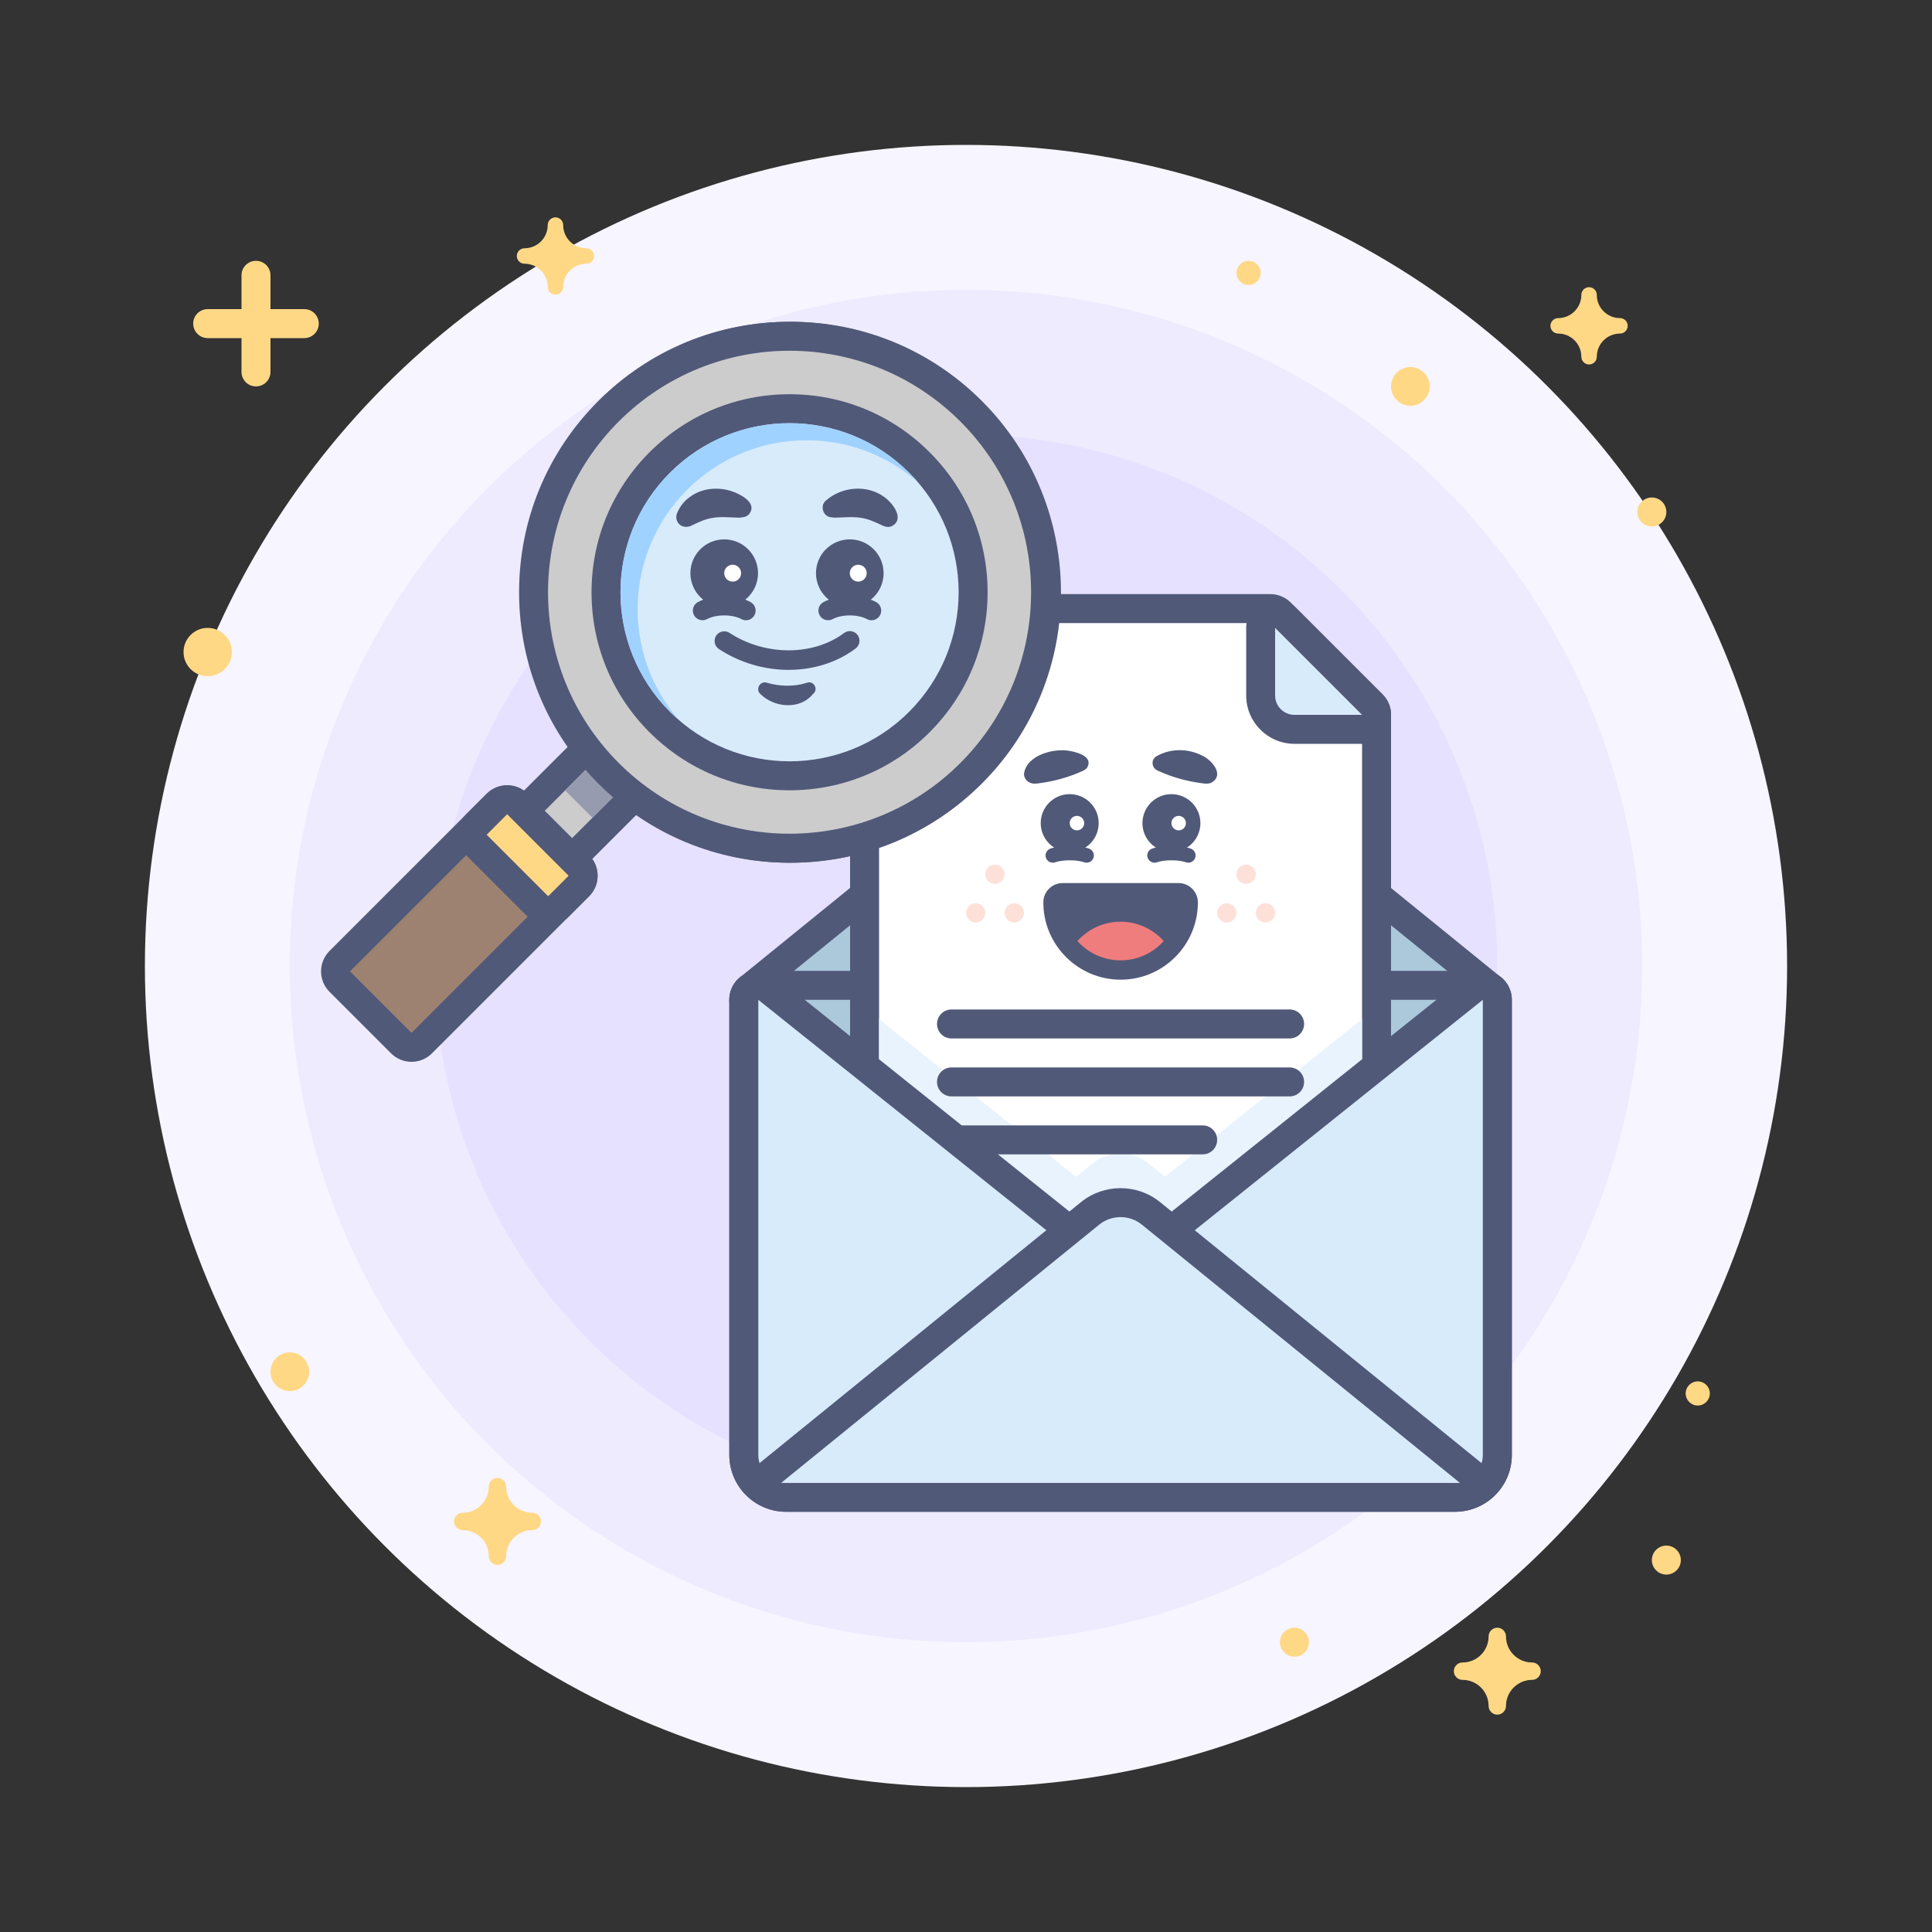 <?xml version="1.0" encoding="utf-8"?>
<!-- Generator: Adobe Illustrator 26.2.1, SVG Export Plug-In . SVG Version: 6.00 Build 0)  -->
<svg version="1.1" id="Email_x5F_Hub-Email_x5F_Subject_x5F_Lines"
	 xmlns="http://www.w3.org/2000/svg" xmlns:xlink="http://www.w3.org/1999/xlink" x="0px" y="0px" viewBox="0 0 400 400"
	 style="enable-background:new 0 0 400 400;" xml:space="preserve">
<rect x="0" y="0" width="400" height="400" fill="#333333" stroke="none"/>
<style type="text/css">
	.st0{fill:none;}
	.st1{fill:#F7F5FF;}
	.st2{fill:#EEEBFF;}
	.st3{fill:#E6E1FF;}
	.st4{fill:#FFD886;}
	.st5{fill:#ACC9DB;}
	.st6{fill:#515979;}
	.st7{fill:#FFFFFF;}
	.st8{fill:#E8F3FD;}
	.st9{fill:#D8EBFB;}
	.st10{fill:#EF7D7D;}
	.st11{fill:#FDE1D9;}
	.st12{fill:#CCCCCC;}
	.st13{fill:#979BAF;}
	.st14{fill:#9E8271;}
	.st15{fill:#A0D2FF;}
</style>
<rect class="st0" width="400" height="400"/>
<circle class="st1" cx="200" cy="200" r="170"/>
<circle class="st2" cx="200" cy="200" r="140"/>
<circle class="st3" cx="200" cy="200" r="110"/>
<circle class="st4" cx="292" cy="80" r="4"/>
<circle class="st4" cx="342" cy="106" r="3"/>
<circle class="st4" cx="258.5" cy="56.5" r="2.5"/>
<path class="st4" d="M322.6,65.86c2.65,0,4.8-2.15,4.8-4.8c0-0.88,0.72-1.6,1.6-1.6s1.6,0.72,1.6,1.6c0,2.65,2.15,4.8,4.8,4.8
	c0.88,0,1.6,0.72,1.6,1.6s-0.72,1.6-1.6,1.6c-2.65,0-4.8,2.15-4.8,4.8c0,0.88-0.72,1.6-1.6,1.6s-1.6-0.72-1.6-1.6
	c0-2.65-2.15-4.8-4.8-4.8c-0.88,0-1.6-0.72-1.6-1.6S321.72,65.86,322.6,65.86z"/>
<path class="st4" d="M108.6,51.4c2.65,0,4.8-2.15,4.8-4.8c0-0.88,0.72-1.6,1.6-1.6s1.6,0.72,1.6,1.6c0,2.65,2.15,4.8,4.8,4.8
	c0.88,0,1.6,0.72,1.6,1.6s-0.72,1.6-1.6,1.6c-2.65,0-4.8,2.15-4.8,4.8c0,0.88-0.72,1.6-1.6,1.6s-1.6-0.72-1.6-1.6
	c0-2.65-2.15-4.8-4.8-4.8c-0.88,0-1.6-0.72-1.6-1.6S107.72,51.4,108.6,51.4z"/>
<circle class="st4" cx="43" cy="135" r="5"/>
<path class="st4" d="M302.8,344.2c2.98,0,5.4-2.42,5.4-5.4c0-0.99,0.81-1.8,1.8-1.8s1.8,0.81,1.8,1.8c0,2.98,2.42,5.4,5.4,5.4
	c0.99,0,1.8,0.81,1.8,1.8s-0.81,1.8-1.8,1.8c-2.98,0-5.4,2.42-5.4,5.4c0,0.99-0.81,1.8-1.8,1.8s-1.8-0.81-1.8-1.8
	c0-2.98-2.42-5.4-5.4-5.4c-0.99,0-1.8-0.81-1.8-1.8S301.81,344.2,302.8,344.2z"/>
<path class="st4" d="M95.8,313.2c2.98,0,5.4-2.42,5.4-5.4c0-0.99,0.81-1.8,1.8-1.8s1.8,0.81,1.8,1.8c0,2.98,2.42,5.4,5.4,5.4
	c0.99,0,1.8,0.81,1.8,1.8s-0.81,1.8-1.8,1.8c-2.98,0-5.4,2.42-5.4,5.4c0,0.99-0.81,1.8-1.8,1.8s-1.8-0.81-1.8-1.8
	c0-2.98-2.42-5.4-5.4-5.4c-0.99,0-1.8-0.81-1.8-1.8S94.81,313.2,95.8,313.2z"/>
<circle class="st4" cx="268" cy="340" r="3"/>
<circle class="st4" cx="345" cy="323" r="3"/>
<circle class="st4" cx="351.5" cy="288.5" r="2.5"/>
<circle class="st4" cx="60" cy="284" r="4"/>
<path class="st4" d="M63,64h-7v-7c0-1.66-1.34-3-3-3s-3,1.34-3,3v7h-7c-1.66,0-3,1.34-3,3s1.34,3,3,3h7v7c0,1.66,1.34,3,3,3
	s3-1.34,3-3v-7h7c1.66,0,3-1.34,3-3S64.66,64,63,64z"/>
<path class="st5" d="M157,210c-1.27,0-2.4-0.8-2.83-2s-0.05-2.53,0.94-3.33l68.7-55.78c2.31-1.88,5.22-2.91,8.19-2.91
	c2.98,0,5.89,1.03,8.19,2.91l68.7,55.78c0.99,0.8,1.36,2.14,0.94,3.33s-1.56,2-2.83,2H157z"/>
<path class="st6" d="M232,148.98c2.23,0,4.47,0.75,6.3,2.24L307,207H157l68.7-55.78C227.53,149.73,229.77,148.98,232,148.98
	 M232,142.98c-3.66,0-7.24,1.27-10.09,3.58l-68.7,55.78c-1.97,1.6-2.72,4.27-1.87,6.66c0.85,2.39,3.11,3.99,5.65,3.99h150
	c2.54,0,4.8-1.6,5.65-3.99c0.85-2.39,0.1-5.06-1.87-6.66l-68.7-55.78C239.24,144.25,235.66,142.98,232,142.98L232,142.98z"/>
<path class="st5" d="M162.76,310c-4.83,0-8.76-3.93-8.76-8.76V207c0-1.66,1.34-3,3-3h150c1.66,0,3,1.34,3,3v94.24
	c0,4.83-3.93,8.76-8.76,8.76H162.76z"/>
<path class="st6" d="M307,207v94.24c0,3.18-2.58,5.76-5.76,5.76H162.76c-3.18,0-5.76-2.58-5.76-5.76V207H307 M307,201H157
	c-3.31,0-6,2.69-6,6v94.24c0,6.48,5.27,11.76,11.76,11.76h138.49c6.48,0,11.76-5.27,11.76-11.76V207C313,203.69,310.31,201,307,201
	L307,201z"/>
<path class="st7" d="M186,270c-3.86,0-7-3.14-7-7V133c0-3.86,3.14-7,7-7h77c0.8,0,1.56,0.32,2.12,0.88l19,19
	c0.56,0.56,0.88,1.33,0.88,2.12v115c0,3.86-3.14,7-7,7H186z"/>
<path class="st6" d="M263,129l19,19v115c0,2.21-1.79,4-4,4h-92c-2.21,0-4-1.79-4-4V133c0-2.21,1.79-4,4-4H263 M263,123h-77
	c-5.51,0-10,4.49-10,10v130c0,5.51,4.49,10,10,10h92c5.51,0,10-4.49,10-10V148c0-1.59-0.63-3.12-1.76-4.24l-19-19
	C266.12,123.63,264.59,123,263,123L263,123z"/>
<path class="st8" d="M232,251l-50-40v52.24c0,2.21,1.79,4,4,4h92c2.21,0,4-1.79,4-4V211L232,251z"/>
<path class="st8" d="M302,293l-64.12-52.06c-3.43-2.78-8.34-2.78-11.77,0L162,293"/>
<path class="st9" d="M268,151c-3.86,0-7-3.14-7-7v-14c0-1.21,0.73-2.31,1.85-2.77c0.37-0.15,0.76-0.23,1.15-0.23
	c0.78,0,1.55,0.3,2.12,0.88l18,18c0.86,0.86,1.12,2.15,0.65,3.27c-0.46,1.12-1.56,1.85-2.77,1.85H268z"/>
<path class="st6" d="M264,130l18,18h-14c-2.21,0-4-1.79-4-4V130 M264,124c-0.77,0-1.55,0.15-2.29,0.46c-2.24,0.93-3.7,3.12-3.7,5.54
	v14c0,5.51,4.49,10,10,10h14c2.43,0,4.61-1.46,5.54-3.7c0.93-2.24,0.42-4.82-1.3-6.54l-18-18C267.09,124.61,265.56,124,264,124
	L264,124z"/>
<path class="st6" d="M267,215h-70c-1.66,0-3-1.34-3-3l0,0c0-1.66,1.34-3,3-3h70c1.66,0,3,1.34,3,3l0,0
	C270,213.66,268.66,215,267,215z"/>
<path class="st6" d="M267,227h-70c-1.66,0-3-1.34-3-3l0,0c0-1.66,1.34-3,3-3h70c1.66,0,3,1.34,3,3l0,0
	C270,225.66,268.66,227,267,227z"/>
<path class="st6" d="M249,239h-52c-1.66,0-3-1.34-3-3l0,0c0-1.66,1.34-3,3-3h52c1.66,0,3,1.34,3,3l0,0
	C252,237.66,250.66,239,249,239z"/>
<path class="st9" d="M162.76,310c-4.83,0-8.76-3.93-8.76-8.76V207c0-1.15,0.66-2.2,1.7-2.7c0.41-0.2,0.86-0.3,1.3-0.3
	c0.67,0,1.33,0.22,1.87,0.66l73.13,58.5l73.13-58.5c0.54-0.43,1.21-0.66,1.87-0.66c0.44,0,0.89,0.1,1.3,0.3
	c1.04,0.5,1.7,1.55,1.7,2.7v94.24c0,4.83-3.93,8.76-8.76,8.76H162.76z"/>
<path class="st6" d="M307,207v94.24c0,3.18-2.58,5.76-5.76,5.76H162.76c-3.18,0-5.76-2.58-5.76-5.76V207l75,60L307,207 M307,201
	c-1.34,0-2.66,0.45-3.75,1.31l-71.25,57l-71.25-57c-1.08-0.87-2.41-1.31-3.75-1.31c-0.88,0-1.77,0.19-2.6,0.59
	c-2.08,1-3.4,3.1-3.4,5.41v94.24c0,6.48,5.27,11.76,11.76,11.76h138.49c6.48,0,11.76-5.27,11.76-11.76V207
	c0-2.31-1.32-4.41-3.4-5.41C308.77,201.19,307.88,201,307,201L307,201z"/>
<path class="st9" d="M307,307l-68.7-55.78c-3.67-2.98-8.93-2.98-12.61,0L157,307"/>
<path class="st6" d="M307,310c-0.66,0-1.33-0.22-1.89-0.67l-68.7-55.78c-2.56-2.08-6.27-2.08-8.83,0l-68.7,55.78
	c-1.29,1.04-3.18,0.85-4.22-0.44c-1.04-1.29-0.85-3.17,0.44-4.22l68.7-55.78c4.75-3.86,11.64-3.86,16.39,0l68.7,55.78
	c1.29,1.04,1.48,2.93,0.44,4.22C308.74,309.62,307.87,310,307,310z"/>
<path class="st6" d="M239.03,178.61c-0.62,0-1.2-0.39-1.42-1.01c-0.27-0.78,0.15-1.64,0.93-1.91c2.24-0.77,5.74-0.77,7.98,0
	c0.78,0.27,1.2,1.12,0.93,1.91c-0.27,0.78-1.12,1.2-1.91,0.93c-1.6-0.55-4.42-0.55-6.02,0
	C239.35,178.59,239.19,178.61,239.03,178.61z"/>
<circle class="st6" cx="242.53" cy="170.42" r="6"/>
<circle class="st7" cx="244.03" cy="170.42" r="1.5"/>
<path class="st6" d="M239.41,156.58c3.02-1.72,6.69-1.65,9.73-0.02c1.81,0.93,4.35,3.84,1.77,5.43c-0.53,0.31-1.14,0.27-1.71,0.22
	c-3.34-0.42-6.38-1.23-9.46-2.64C238.45,159.07,238.2,157.32,239.41,156.58L239.41,156.58z"/>
<path class="st6" d="M224.97,178.61c-0.16,0-0.33-0.03-0.49-0.08c-1.6-0.55-4.42-0.55-6.02,0c-0.79,0.27-1.64-0.15-1.91-0.93
	c-0.27-0.78,0.15-1.64,0.93-1.91c2.24-0.77,5.74-0.77,7.98,0c0.78,0.27,1.2,1.12,0.93,1.91
	C226.18,178.22,225.6,178.61,224.97,178.61z"/>
<circle class="st6" cx="221.47" cy="170.42" r="6"/>
<circle class="st7" cx="222.97" cy="170.42" r="1.5"/>
<path class="st6" d="M224.26,159.57c-3.08,1.41-6.12,2.22-9.46,2.64c-1.36,0.25-2.69-0.47-2.8-1.93c0.45-3.92,6.13-5.43,9.43-4.82
	c1.53,0.27,4.87,1.12,3.72,3.36C224.94,159.18,224.6,159.39,224.26,159.57L224.26,159.57z"/>
<path class="st6" d="M244.01,182.83h-24c-2.21,0-4,1.79-4,4c0,8.82,7.18,16,16,16c4.27,0,8.29-1.66,11.31-4.69
	c2.98-2.98,4.64-6.94,4.69-11.15c0-0.05,0-0.11,0-0.16C248,184.62,246.21,182.83,244.01,182.83z"/>
<path class="st10" d="M232,198.83c3.55,0,6.73-1.55,8.93-4c-2.2-2.45-5.38-4-8.93-4c-3.55,0-6.73,1.55-8.93,4
	C225.27,197.28,228.45,198.83,232,198.83z"/>
<circle class="st11" cx="206" cy="181" r="2"/>
<circle class="st11" cx="202" cy="189" r="2"/>
<circle class="st11" cx="210" cy="189" r="2"/>
<circle class="st11" cx="258" cy="181" r="2"/>
<circle class="st11" cx="254" cy="189" r="2"/>
<circle class="st11" cx="262" cy="189" r="2"/>
<path class="st12" d="M114.19,180.77c-0.8,0-1.56-0.32-2.12-0.88l-5.66-5.66c-1.17-1.17-1.17-3.07,0-4.24l19.8-19.8
	c0.59-0.59,1.35-0.88,2.12-0.88s1.54,0.29,2.12,0.88l5.66,5.66c0.56,0.56,0.88,1.33,0.88,2.12c0,0.8-0.32,1.56-0.88,2.12l-19.8,19.8
	C115.75,180.46,114.99,180.77,114.19,180.77z"/>
<path class="st6" d="M128.33,152.32l5.66,5.66l-19.8,19.8l-5.66-5.66L128.33,152.32 M128.33,146.32c-1.59,0-3.12,0.63-4.24,1.76
	l-19.8,19.8c-2.34,2.34-2.34,6.14,0,8.49l5.66,5.66c1.13,1.13,2.65,1.76,4.24,1.76s3.12-0.63,4.24-1.76l19.8-19.8
	c1.13-1.13,1.76-2.65,1.76-4.24c0-1.59-0.63-3.12-1.76-4.24l-5.66-5.66C131.45,146.95,129.93,146.32,128.33,146.32L128.33,146.32z"
	/>
<rect x="118.82" y="159.98" transform="matrix(0.707 -0.707 0.707 0.707 -80.126 134.526)" class="st13" width="7" height="8"/>
<path class="st12" d="M163.69,175.62c-14.16,0-27.47-5.51-37.48-15.52c-20.66-20.66-20.66-54.29,0-74.95
	c10.01-10.01,23.32-15.52,37.48-15.52s27.47,5.51,37.48,15.52c10.01,10.01,15.52,23.32,15.52,37.48c0,14.16-5.51,27.47-15.52,37.48
	C191.16,170.11,177.85,175.62,163.69,175.62z"/>
<path class="st6" d="M163.69,72.62c12.8,0,25.59,4.88,35.36,14.64c19.53,19.53,19.53,51.18,0,70.71
	c-9.76,9.76-22.56,14.64-35.36,14.64s-25.59-4.88-35.36-14.64c-19.53-19.53-19.53-51.18,0-70.71
	C138.1,77.5,150.89,72.62,163.69,72.62 M163.69,66.62c-14.96,0-29.02,5.83-39.6,16.4c-21.83,21.83-21.83,57.36,0,79.2
	c10.58,10.58,24.64,16.4,39.6,16.4s29.02-5.83,39.6-16.4c21.83-21.83,21.83-57.36,0-79.2C192.71,72.44,178.65,66.62,163.69,66.62
	L163.69,66.62z"/>
<path class="st14" d="M85.2,216.83c-0.77,0-1.54-0.29-2.12-0.88l-12.73-12.73c-0.56-0.56-0.88-1.33-0.88-2.12s0.32-1.56,0.88-2.12
	l32.53-32.53c0.56-0.56,1.33-0.88,2.12-0.88l0,0c0.8,0,1.56,0.32,2.12,0.88l12.73,12.73c1.17,1.17,1.17,3.07,0,4.24l-32.53,32.53
	C86.74,216.54,85.97,216.83,85.2,216.83z"/>
<path class="st6" d="M105,168.58l12.73,12.73L85.2,213.84l-12.73-12.73L105,168.58 M105,162.58c-1.54,0-3.07,0.59-4.24,1.76
	l-32.53,32.53c-1.13,1.13-1.76,2.65-1.76,4.24c0,1.59,0.63,3.12,1.76,4.24l12.73,12.73c1.17,1.17,2.71,1.76,4.24,1.76
	s3.07-0.59,4.24-1.76l32.53-32.53c1.13-1.13,1.76-2.65,1.76-4.24c0-1.59-0.63-3.12-1.76-4.24l-12.73-12.73
	C108.07,163.17,106.54,162.58,105,162.58L105,162.58z"/>
<path class="st4" d="M113.49,188.55c-0.77,0-1.54-0.29-2.12-0.88l-12.73-12.73c-0.56-0.56-0.88-1.33-0.88-2.12s0.32-1.56,0.88-2.12
	l4.24-4.24c0.59-0.59,1.35-0.88,2.12-0.88s1.54,0.29,2.12,0.88l12.73,12.73c1.17,1.17,1.17,3.07,0,4.24l-4.24,4.24
	C115.02,188.26,114.25,188.55,113.49,188.55z"/>
<path class="st6" d="M105,168.58l12.73,12.73l-4.24,4.24l-12.73-12.73L105,168.58 M105,162.58c-1.59,0-3.12,0.63-4.24,1.76
	l-4.24,4.24c-2.34,2.34-2.34,6.14,0,8.49l12.73,12.73c1.17,1.17,2.71,1.76,4.24,1.76s3.07-0.59,4.24-1.76l4.24-4.24
	c1.13-1.13,1.76-2.65,1.76-4.24c0-1.59-0.63-3.12-1.76-4.24l-12.73-12.73C108.12,163.21,106.59,162.58,105,162.58L105,162.58z"/>
<path class="st12" d="M163.47,175.62c-14.16,0-27.47-5.51-37.48-15.52c-10.01-10.01-15.52-23.32-15.52-37.48
	c0-14.16,5.51-27.47,15.52-37.48c10.01-10.01,23.32-15.52,37.48-15.52s27.47,5.51,37.48,15.52c10.01,10.01,15.52,23.32,15.52,37.48
	c0,14.16-5.51,27.47-15.52,37.48C190.94,170.11,177.63,175.62,163.47,175.62z"/>
<path class="st6" d="M163.47,72.62c12.8,0,25.59,4.88,35.36,14.64c19.53,19.53,19.53,51.18,0,70.71
	c-9.76,9.76-22.56,14.64-35.36,14.64s-25.59-4.88-35.36-14.64c-19.53-19.53-19.53-51.18,0-70.71
	C137.88,77.5,150.68,72.62,163.47,72.62 M163.47,66.62c-14.96,0-29.02,5.83-39.6,16.4c-10.58,10.58-16.4,24.64-16.4,39.6
	c0,14.96,5.83,29.02,16.4,39.6c10.58,10.58,24.64,16.4,39.6,16.4s29.02-5.83,39.6-16.4c10.58-10.58,16.4-24.64,16.4-39.6
	c0-14.96-5.83-29.02-16.4-39.6C192.49,72.44,178.43,66.62,163.47,66.62L163.47,66.62z"/>
<path class="st9" d="M163.47,160.62c-10.15,0-19.69-3.95-26.87-11.13c-7.18-7.18-11.13-16.72-11.13-26.87
	c0-10.15,3.95-19.69,11.13-26.87c7.18-7.18,16.72-11.13,26.87-11.13c10.15,0,19.69,3.95,26.87,11.13
	c14.82,14.82,14.82,38.92,0,53.74C183.17,156.67,173.62,160.62,163.47,160.62z"/>
<path class="st6" d="M163.47,87.62c8.96,0,17.91,3.42,24.75,10.25c13.67,13.67,13.67,35.83,0,49.5
	c-6.83,6.83-15.79,10.25-24.75,10.25c-8.96,0-17.91-3.42-24.75-10.25c-13.67-13.67-13.67-35.83,0-49.5
	C145.56,91.04,154.52,87.62,163.47,87.62 M163.47,81.62c-10.95,0-21.25,4.26-28.99,12.01c-7.74,7.74-12.01,18.04-12.01,28.99
	s4.26,21.25,12.01,28.99s18.04,12.01,28.99,12.01s21.25-4.26,28.99-12.01s12.01-18.04,12.01-28.99s-4.26-21.25-12.01-28.99
	C184.72,85.88,174.42,81.62,163.47,81.62L163.47,81.62z"/>
<path class="st15" d="M142.26,101.41c-13.07,13.07-13.63,33.91-1.7,47.66c-0.63-0.54-1.24-1.1-1.84-1.7
	c-13.67-13.67-13.67-35.83,0-49.5c13.67-13.67,35.83-13.67,49.5,0c0.6,0.6,1.15,1.21,1.7,1.84
	C176.17,87.77,155.33,88.33,142.26,101.41z"/>
<path class="st6" d="M180.44,128.42c-0.32,0-0.64-0.08-0.94-0.24c-1.89-1.02-5.21-1.02-7.11,0c-0.97,0.52-2.19,0.16-2.71-0.82
	c-0.52-0.97-0.16-2.19,0.82-2.71c3.06-1.64,7.84-1.64,10.89,0c0.97,0.52,1.34,1.73,0.82,2.71
	C181.84,128.04,181.15,128.42,180.44,128.42z"/>
<circle class="st6" cx="175.94" cy="118.67" r="7"/>
<circle class="st7" cx="177.69" cy="118.67" r="1.75"/>
<path class="st6" d="M170.97,103.66c3.24-2.9,8.49-3.41,12.08-0.78c1.82,1.28,4.35,4.61,1.57,6.06c-0.7,0.31-1.41,0.12-2.04-0.19
	c-1.67-0.77-2.8-1.34-4.5-1.56c-1.59-0.26-3.57-0.04-5.21-0.01c0,0-0.78-0.08-0.78-0.08C170.41,106.99,169.7,104.72,170.97,103.66
	L170.97,103.66z"/>
<path class="st6" d="M154.44,128.42c-0.32,0-0.64-0.08-0.94-0.24c-1.89-1.02-5.21-1.02-7.11,0c-0.97,0.52-2.19,0.16-2.71-0.82
	c-0.52-0.97-0.16-2.19,0.82-2.71c3.06-1.64,7.84-1.64,10.89,0c0.97,0.52,1.34,1.73,0.82,2.71
	C155.84,128.04,155.15,128.42,154.44,128.42z"/>
<circle class="st6" cx="149.94" cy="118.67" r="7"/>
<circle class="st7" cx="151.69" cy="118.67" r="1.75"/>
<path class="st6" d="M153.01,107.18c-1.64-0.03-3.62-0.25-5.21,0.01c-1.71,0.22-2.84,0.78-4.5,1.56c-1.13,0.65-2.6,0.36-3.13-0.9
	c-0.22-0.53-0.2-1.1,0-1.59c0.54-1.28,1.41-2.51,2.67-3.38c2.96-2.22,7.23-2.17,10.35-0.44c1.45,0.74,3.33,2.28,1.88,4.02
	C154.57,107.07,153.73,107.12,153.01,107.18L153.01,107.18z"/>
<path class="st6" d="M163.28,138.69c-4.96,0-10.04-1.43-14.43-4.31c-0.92-0.6-1.18-1.84-0.58-2.77c0.6-0.92,1.84-1.18,2.77-0.58
	c7.35,4.8,17.32,4.82,23.71,0.03c0.88-0.66,2.14-0.48,2.8,0.4c0.66,0.88,0.48,2.14-0.4,2.8
	C173.21,137.22,168.31,138.69,163.28,138.69z"/>
<path class="st6" d="M158.76,141.35c2.7,0.79,5.66,0.86,8.34,0c1.29-0.47,2.34,1.21,1.39,2.17c0,0-0.72,0.76-0.72,0.76
	c-2.84,2.68-7.68,2.05-10.33-0.58C156.32,142.74,157.39,140.88,158.76,141.35L158.76,141.35z"/>
</svg>
